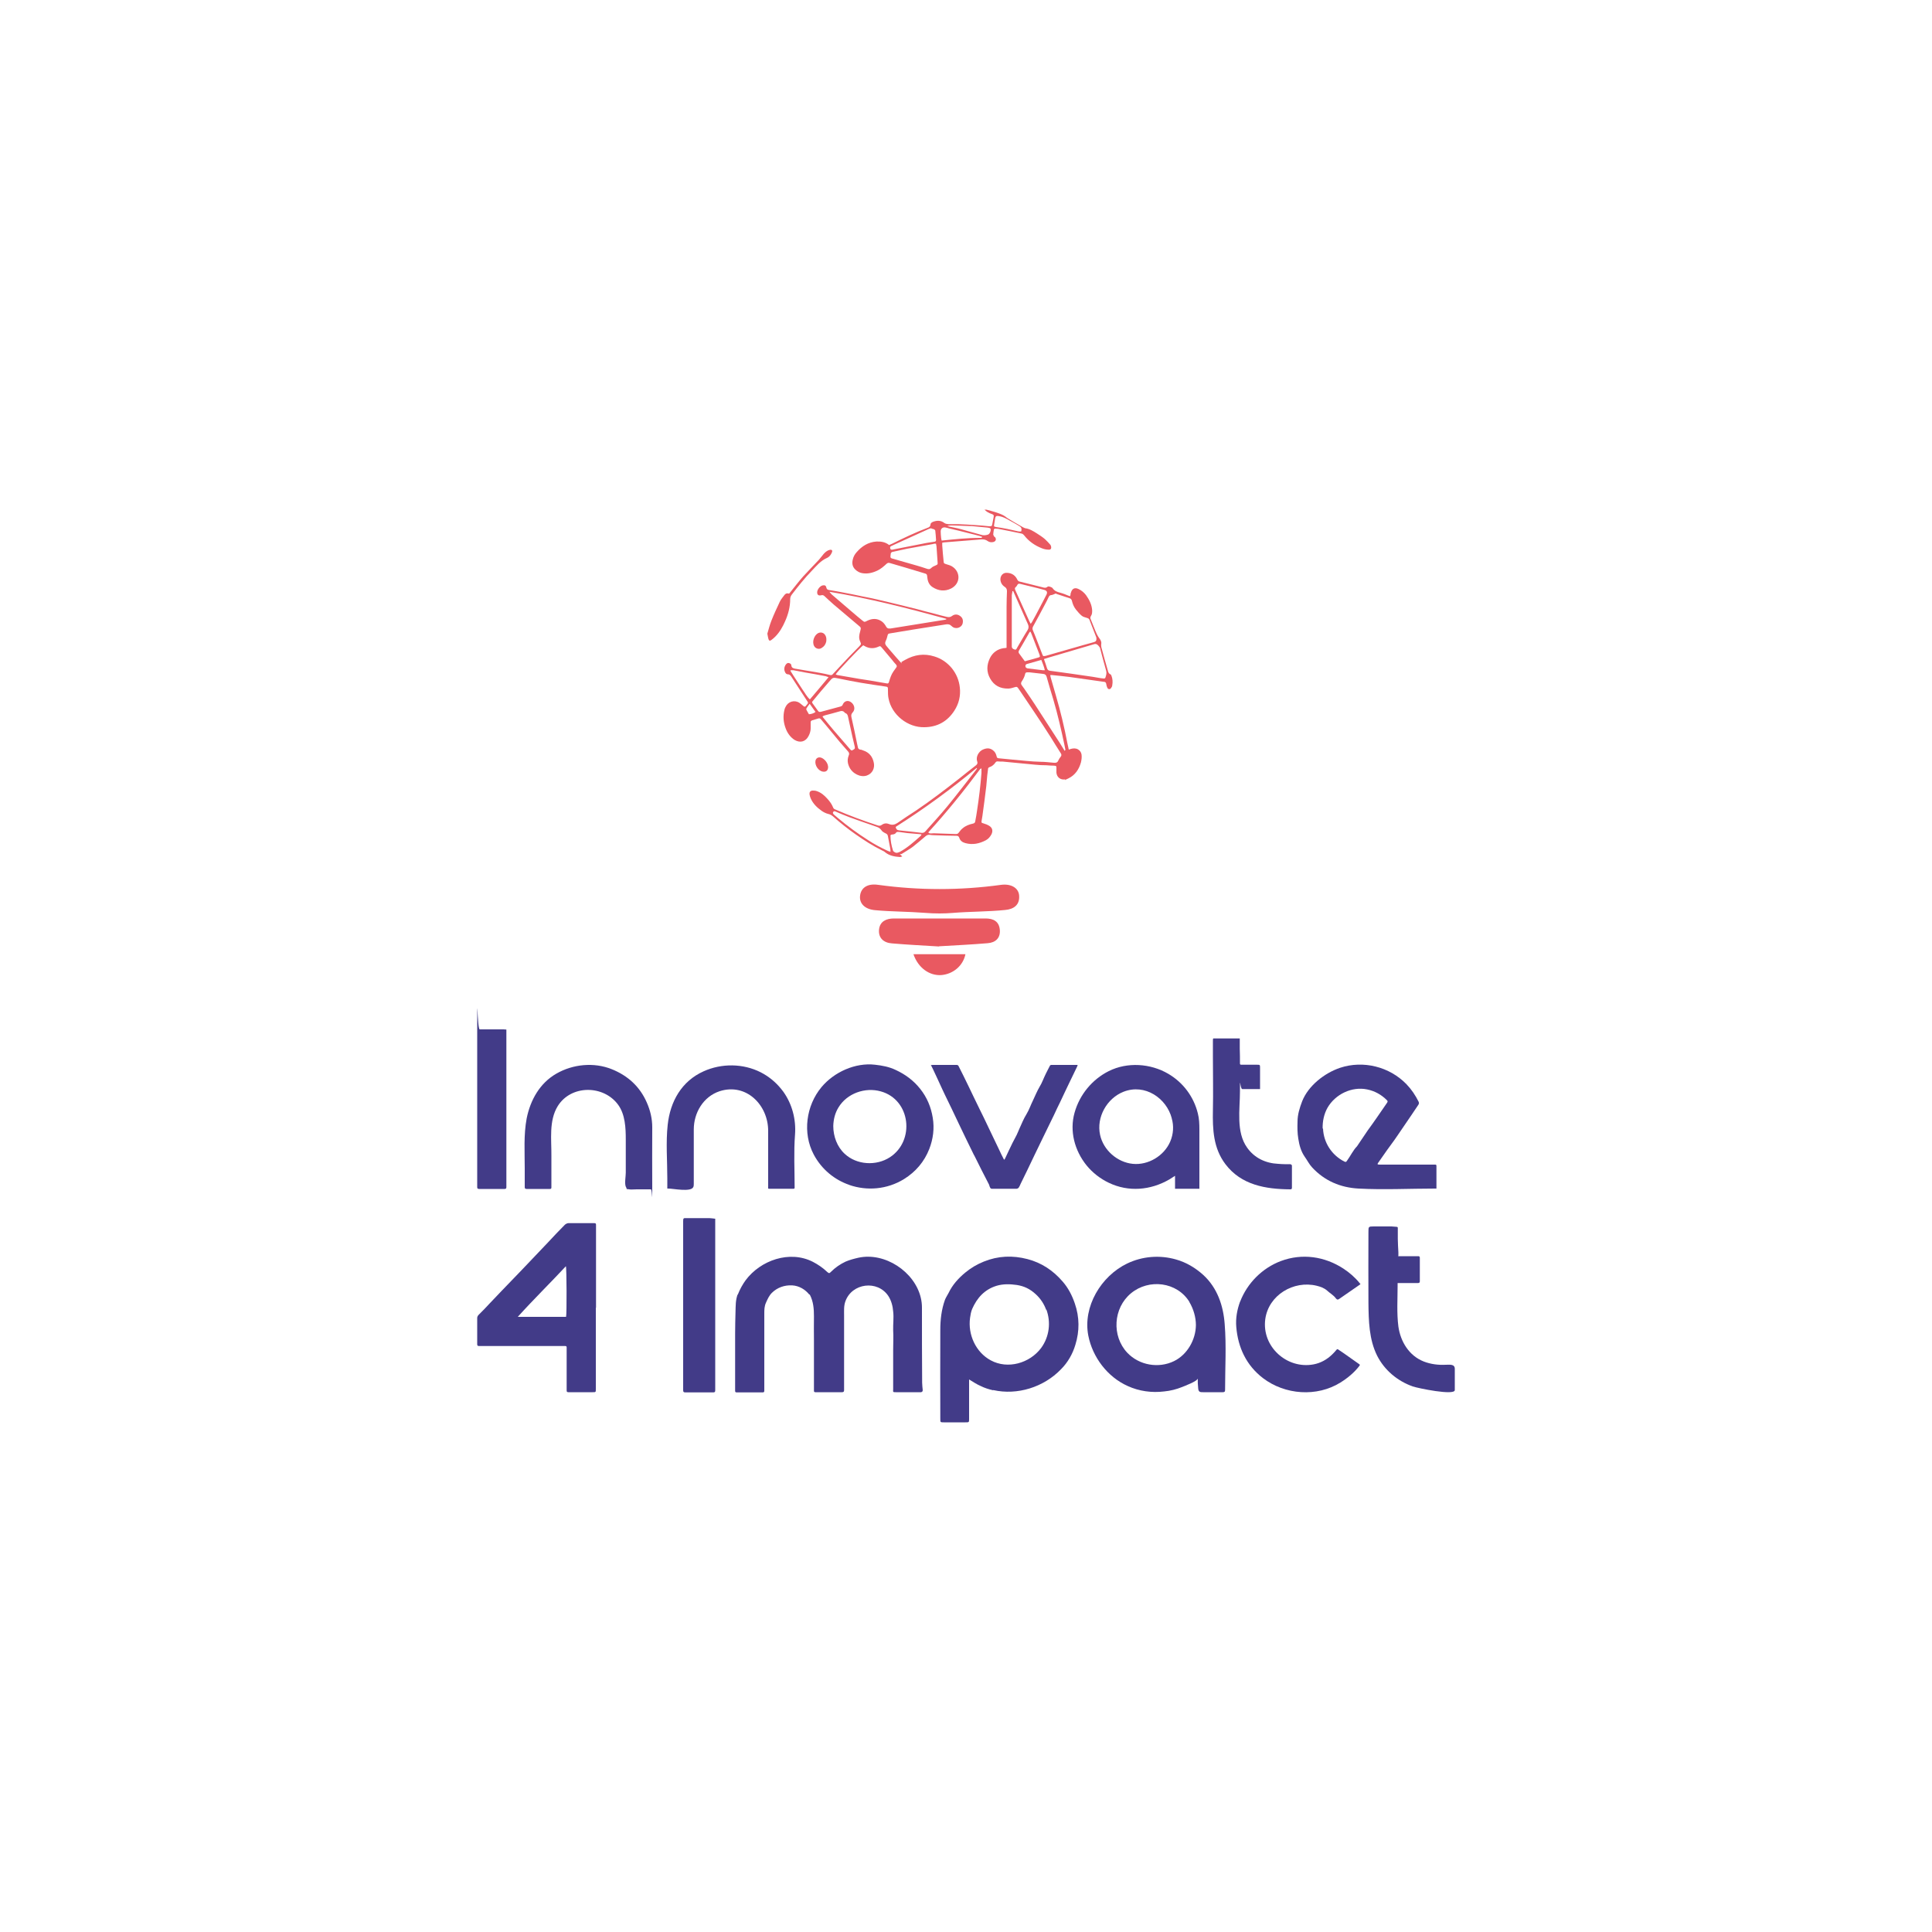 <?xml version="1.0" encoding="UTF-8"?>
<svg xmlns="http://www.w3.org/2000/svg" version="1.1" viewBox="0 0 1000 1000">
  <defs>
    <style>
      .cls-1 {
        fill: #423b88;
      }

      .cls-2 {
        fill: #e95961;
      }
    </style>
  </defs>
  <!-- Generator: Adobe Illustrator 28.6.0, SVG Export Plug-In . SVG Version: 1.1.0 Build 98)  -->
  <g>
    <g id="Layer_2">
      <g id="Layer_1-2">
        <g>
          <g>
            <path class="cls-1" d="M382,670c0,0,0-.2,0-.2,1-2.5,2.3-4.9,3.9-7.1,7.7-10.4,22.8-15.7,34.8-9.6,2.7,1.4,5.2,3.1,7.4,5.2.9.8,1.2.9,2,0,2.2-2.2,4.8-4,7.6-5.3,2.1-.9,4.4-1.5,6.6-2,13.7-3,29.1,7.2,32.3,20.7.4,1.7.6,3.4.6,5.1,0,13,0,26,.1,38.9,0,1.3.2,2.5.3,3.8,0,.7-.3,1-.9,1.1-.2,0-.4,0-.6,0-4.2,0-8.3,0-12.4,0-1.5,0-1.5,0-1.4-1.5,0-6.8,0-13.6,0-20.3,0-3.4.2-6.9,0-10.3-.1-3.2.4-6.5,0-9.7-.2-2.8-1-5.7-2.5-8-5.6-8.4-18.8-6.7-22.2,2.7-.9,2.4-.7,4.9-.7,7.3,0,12.9,0,25.7,0,38.6,0,.9-.2,1.2-1.1,1.2-4.6,0-9.2,0-13.8,0-.6,0-.7-.3-.7-.8,0-8.6,0-17.2,0-25.9,0-4.2-.1-8.4,0-12.6,0-3.9-.3-7.6-2.1-11.1,0-.1-.1-.2-.2-.2s-.2.2,0,.2c-2.2-2.8-5.4-4.7-9-4.9-3.9-.2-7.7,1.1-10.5,3.9-1.4,1.4-2.2,3.2-3,5-.9,1.9-.9,3.8-.9,5.8,0,13.3,0,26.5,0,39.8,0,.7-.2.9-.9.9-4.5,0-8.9,0-13.4,0-.7,0-.8-.3-.8-.9,0-2.2,0-4.4,0-6.6,0-7.6,0-15.3,0-22.9,0-3.8.1-7.6.2-11.4.1-3.1,0-6,1.1-8.9h0Z"/>
            <path class="cls-1" d="M514,719.6c-2.2-.5-4.4-1.2-6.4-2.2-2.1-.9-4-2.2-6-3.4,0,.4,0,.6,0,.8v19.6c0,1.8,0,1.8-1.9,1.8-3.7,0-7.5,0-11.2,0h0c-1.8,0-1.8,0-1.8-1.9,0-15.3-.1-30.6,0-46,0-5.2.6-10.5,2.4-15.5.5-1.3,1.3-2.4,1.9-3.6,2-4.2,5.1-7.6,8.6-10.5,2.9-2.4,6.1-4.3,9.6-5.7,7.4-3,14.9-3.3,22.6-1.3,7.3,1.9,13.3,5.9,18.2,11.6,2.9,3.3,4.9,7.2,6.3,11.3,2.5,7.2,2.5,14.4.3,21.5-1.4,4.7-3.9,9.1-7.5,12.7-8.9,9.2-22.5,13.5-35,10.7h0ZM541.5,678c-1.1-3.1-3-6-5.6-8.3-2.9-2.6-5.8-4-9.6-4.6-3.5-.5-7-.6-10.4.4-6.3,1.9-10.2,6.3-12.7,12-.6,1.4-.9,3.1-1.1,4.6-1.2,8.6,2.9,17.8,10.7,22,8.8,4.8,20.2,1.5,26.1-6.4,4.3-5.9,5.1-13.4,2.7-19.9Z"/>
            <path class="cls-1" d="M308.4,677v42c0,1.6,0,1.6-1.7,1.6-4.2,0-8.4,0-12.5,0-.8,0-.9-.3-.9-1,0-7,0-14,0-21,0-.4,0-.8,0-1.2,0-.5-.2-.7-.8-.7h-39.3c-1.7,0-3.5,0-5.2,0-.7,0-1-.2-1-.9,0-4.5,0-9.1,0-13.6,0-.8.4-1.3.9-1.8,1.9-1.9,3.8-3.8,5.6-5.8,2-2.1,4-4.2,6-6.3,3.5-3.7,7.1-7.3,10.6-11,4.6-4.8,9.1-9.6,13.7-14.4,2.8-3,5.6-6,8.5-8.9.5-.5,1.3-.9,1.9-.9,4.4,0,8.9,0,13.4,0,.7,0,.9.2.9.9,0,1.3,0,2.6,0,3.9v38.9h0ZM292.9,655.4c-8.2,8.8-16.7,17.1-24.9,26.2h25c.4-1.4.3-25.5-.1-26.2Z"/>
            <path class="cls-1" d="M620,713.5c-.2,1.4-6.9,3.9-8.1,4.4-3,1.2-6.1,2-9.3,2.3-6.4.8-13-.1-18.9-2.8-10.5-4.7-18.2-14.9-20.4-26.1-2.9-15,6.6-30.8,20.1-37.3,7.9-3.8,16.9-4.5,25.3-2.1,5.3,1.5,10,4.3,14.1,8,7.3,6.7,10.4,15.9,11.1,25.5.9,11.2.2,22.7.2,34,0,.9-.2,1.2-1.2,1.2-3.4,0-6.7,0-10.1,0-1.5,0-2.4,0-2.6-1.8-.2-1.8-.3-3.6-.2-5.3h0ZM615.6,673.8c-6.4-10.3-20.9-12.1-30.2-4.4-9.2,7.6-10.1,22.1-1.9,30.8,6.2,6.5,16.2,8.2,24.2,4.3,6.9-3.4,11.2-11.1,11.3-18.6,0-4-1.2-8.3-3.4-12h0Z"/>
            <path class="cls-1" d="M641.9,673.7c3.7-9.6,11.5-17.4,21.1-21,11-4.1,22.6-2.4,32.3,3.9,3.2,2.1,6.1,4.6,8.5,7.6,0,.1.2.2.4.4-.2.2-.4.4-.6.5-3.5,2.4-6.9,4.8-10.4,7.2-.7.5-1.1.5-1.7-.2-1.2-1.7-3.1-2.7-4.6-4.1-1.6-1.4-3.4-2-5.4-2.5-11.9-2.9-24.9,4.8-26.6,17.3-1.9,14.2,11.2,26,25,23.4,3.7-.7,6.9-2.5,9.6-5.1.8-.8,1.6-1.6,2.3-2.5.4-.4.7-.3,1,0,1.4.9,2.8,1.9,4.1,2.8,2.2,1.5,4.3,3.1,6.5,4.6.5.3.6.5.2,1-2.7,3.5-6.1,6.3-9.8,8.6-12.2,7.6-28.7,6.4-40.1-2.3-8.6-6.6-12.9-15.8-13.8-26.4-.4-4.5.4-9,2-13.3h0Z"/>
            <path class="cls-1" d="M723.7,650.2h2.4c2.6,0,5.3,0,7.9,0,.5,0,.9.1.9.8,0,4,0,8.1,0,12.1,0,.7-.2,1-1,1-3.1,0-6.1,0-9.2,0-.4,0-.8,0-1.3,0v1.3c0,7-.5,14.2.4,21.2,1.1,7.8,5.5,15.1,13.1,18.1,3.6,1.4,7.5,1.9,11.4,1.7,1.9,0,4.7-.5,4.7,2.1,0,3.7,0,7.3,0,11,0,3-19.3-1-21.8-1.9-7.9-2.8-14.6-8.4-18.4-15.9-4.2-8.4-4.4-18.1-4.5-27.3-.1-12.3,0-24.5,0-36.8,0-2.7,0-2.8,2.8-2.8,3,0,6.1,0,9.1,0,.9,0,1.8.2,2.7.2.6,0,.6.4.6.8,0,1.8,0,3.6,0,5.4,0,2.3.2,4.7.3,7,0,.5,0,1,0,1.6h0Z"/>
            <path class="cls-1" d="M370.2,630.8v16.3c0,18.5,0,37,0,55.5,0,5.7,0,11.3,0,17,0,.8-.2,1.1-1,1.1-.2,0-.4,0-.6,0-4.6,0-9.3,0-13.9,0-.9,0-1.1-.3-1.1-1.2,0-26.9,0-53.7,0-80.6s0-4.4,0-6.7c0-1.6.1-1.8,1.7-1.7,4,0,7.9,0,11.9,0,.9,0,1.8.2,2.9.3Z"/>
            <path class="cls-1" d="M713,602.7c.4,0,.8.1,1.1.1,7.4,0,14.9,0,22.3,0,2.1,0,4.2,0,6.3,0,.4,0,.8,0,.8.6v11.8c-.3,0-.5,0-.7,0-13.1,0-26.5.7-39.6,0-9.4-.5-17.6-4-24-10.9-1.6-1.7-2.6-3.8-3.9-5.6-2-2.9-2.8-6.1-3.3-9.3-.5-2.9-.5-5.9-.4-8.9,0-3.6,1.1-7.1,2.4-10.5,3.2-8.1,11.6-14.6,19.6-17.3,12-4,25.6-.6,34.4,8.5,2.6,2.7,4.6,5.7,6.3,9.1.3.7.1,1.1-.2,1.6-1.2,1.8-2.5,3.7-3.7,5.5-2.4,3.6-4.9,7.1-7.3,10.7-1.6,2.4-3.4,4.7-5.1,7.1-1.6,2.3-3.3,4.7-4.9,7,0,0,0,.2,0,.4h0ZM684.8,584.2c.3,7.2,4.5,13.7,11,17,.2.1.5.2.7.2.3,0,.5-.3.7-.6,1.7-2.3,3.2-5.5,5.2-7.5,1.9-2.8,3.7-5.5,5.6-8.3,1.6-2.2,3.2-4.4,4.7-6.6,1.7-2.5,3.4-5,5.1-7.4.4-.6.7-1,0-1.6-2.8-2.8-6.2-4.7-10.1-5.5-8-1.7-16.6,2.5-20.6,9.5-1.8,3.2-2.6,7-2.5,10.7h0Z"/>
            <path class="cls-1" d="M620.9,615.3h-12.7v-6.7c-1.1.7-2.1,1.3-3,1.9-9.7,5.6-21.1,6.6-31.3,1.7-4.4-2.1-8.4-5.2-11.5-9-6.2-7.7-8.9-17.8-6.2-27.3,2.6-9.3,9.1-17.2,17.7-21.5,9.6-4.8,21.6-4,30.8,1.4,7.7,4.5,13.2,11.9,15.3,20.5.7,2.7.8,5.5.8,8.3,0,10,0,20,0,30.1,0,.2,0,.5,0,.8h0ZM606.5,578.8c-2.7-10.3-13.8-18.1-25-13.7-8.6,3.4-14.1,13.2-12.1,22.3,1.7,7.9,8.9,14.2,16.9,15s16.2-4.1,19.4-11.5c1.7-4,1.9-8.2.8-12Z"/>
            <path class="cls-1" d="M439.6,613.3c-7.6-2.6-14.3-8-18.4-15.7-5.9-11.1-4-25.3,4-34.9,6.5-7.8,17.5-12.8,27.7-11.6,3.7.4,7.4,1.1,10.7,2.7,5,2.3,9.3,5.5,12.7,9.8,3.5,4.4,5.6,9.4,6.5,15,.9,5.5.2,10.9-1.8,16.1-2.6,6.6-7,11.8-13.1,15.6-8.8,5.4-19.2,6.2-28.4,3h0ZM431.3,582.8c0,5.4,2,10.8,5.9,14.4,6.2,5.8,16.3,6.4,23.4,1.8,13.1-8.5,10.8-29.8-4.7-34.1-8.1-2.3-17.5,1-21.9,8.3-1.8,2.9-2.6,6.2-2.7,9.6h0Z"/>
            <path class="cls-1" d="M324.3,615.1c0-.1-.1-.4-.4-.9-.7-1.7,0-5.3,0-7.2,0-5.7,0-11.5,0-17.2,0-6-.3-12.9-3.9-17.9-7.5-10.4-24.4-10.5-31.3.6-4.7,7.6-3.2,17.4-3.3,25.9,0,5.4,0,10.8,0,16.2,0,.6-.2.8-.8.8-4,0-8,0-12,0-.8,0-1-.3-1-1,0-3.2,0-6.4,0-9.6,0-8.6-.6-17.4,1-25.9,1.9-9.5,6.8-18.3,15.4-23.2,8.5-4.9,19.4-6,28.6-2.3,8.3,3.3,14.6,9,18.2,17.3,1.8,4.1,2.8,8.3,2.8,12.8-.1,10.4,0,20.8,0,31.2s0,.9-.7.9c-2.4,0-4.9,0-7.3,0s-2.7.2-3.9,0c-1.1-.2-1.3,0-1.4-.3h0Z"/>
            <path class="cls-1" d="M345.4,615.2v-5.3c0-9.2-.8-18.6.2-27.7,1.3-12.1,7.2-22.6,18.6-27.7,9.3-4.2,20.4-4.1,29.5.5,4.1,2.1,7.7,5,10.6,8.6.4.5.7.9,1.1,1.4,4.6,6.4,6.7,14.4,6.1,22.3-.7,9-.2,18.2-.2,27.2,0,.5,0,.8-.6.8-4.2,0-8.4,0-12.6,0,0,0-.2,0-.5-.1v-29.9c0-13.3-11.3-24.9-25.1-20.5-8.5,2.8-13.4,11.2-13.4,19.8s0,18.7,0,28.1c0,.6,0,1.3-.3,1.8-1.3,2.6-10.4.7-12.8.7s-.3,0-.7,0h0Z"/>
            <path class="cls-1" d="M504.2,598c-2.7-5.4-5.3-10.9-7.9-16.3-2.4-5-4.7-10-7.2-15-.7-1.3-7-15.4-7.3-15.4.3,0,.6-.1,1-.1,4.1,0,8.3,0,12.4,0,.3,0,.8.2.9.5,1.8,3.5,3.5,7,5.2,10.5,1.9,3.9,3.7,7.8,5.6,11.6,1.6,3.2,3.2,6.5,4.7,9.7,1.9,3.9,3.7,7.8,5.6,11.7.7,1.6,1.5,3.1,2.3,4.7,0,.1.2.2.3.4.1-.2.3-.4.4-.6,1.3-2.7,2.5-5.4,3.8-8,.7-1.4,1.5-2.8,2.2-4.2.5-1,.9-2.1,1.4-3.2,1.2-2.6,2.2-5.2,3.7-7.6,1.4-2.3,2.2-4.8,3.4-7.2,1.1-2.3,2.1-4.8,3.4-7,1.3-2.1,2.1-4.5,3.2-6.7.7-1.5,1.5-2.9,2.2-4.3,0-.1.4-.3.6-.3,4.5,0,9,0,13.5,0,0,0,.1,0,.2.1-.1.3-.2.6-.3.8-1.4,2.9-2.8,5.8-4.2,8.7-1.5,3.2-3.1,6.4-4.6,9.7-1.1,2.2-2.2,4.5-3.2,6.7-1.9,4-3.9,7.9-5.8,11.9-1.5,3-2.9,6.1-4.4,9.1-2.3,4.8-4.6,9.7-7,14.5-.3.7-.6,1.4-1,2-.2.3-.8.6-1.1.6-4.3,0-8.6,0-12.9,0-.3,0-.7-.3-.8-.6-.3-.5-.4-1.1-.6-1.6-2.6-5-5.2-10.1-7.7-15.2h0Z"/>
            <path class="cls-1" d="M668.3,602.6c-2.2,0-4.5,0-6.7-.2-6.5-.3-12.3-3-16.1-8.4-5.8-8.1-3.7-19.7-3.7-29.1s0-1.2,1.2-1.2c2.8,0,5.6,0,8.4,0,.3,0,.6,0,.8,0v-10.9c0-1.7,0-1.7-1.7-1.7-2.6,0-5.2,0-7.9,0-.4,0-.8,0-.8-.6,0-2.6,0-5.2-.1-7.7,0-1.6,0-3.6,0-5.3h-13.7c-.2.2-.2.6-.2,1.4,0,2.7,0,5.4,0,8.2,0,9.2.2,18.4,0,27.5-.2,10,.2,19.7,6.5,28,8.2,10.8,20.8,12.9,33.5,13,.7,0,.9-.2.9-.9,0-3.7,0-7.4,0-11.2,0-.6-.2-.7-.7-.7h0Z"/>
            <path class="cls-1" d="M262.1,533v60.5c0,7,0,13.9,0,20.9,0,.7-.2,1-.9,1-4.4,0-8.8,0-13.2,0-.8,0-1-.3-1-1,0-26.7,0-53.5,0-80.2s0-1.4,1.3-1.4c3.8,0,7.6,0,11.4,0,.7,0,1.4,0,2.4.1h0Z"/>
          </g>
          <g>
            <g>
              <path class="cls-2" d="M466.5,342.7c.7-.4,1.3-.8,1.9-1.1,4.9-2.8,10-3.5,15.3-1.8,3.6,1.1,6.6,3.2,9,6.1,2.3,2.9,3.7,6.2,4.1,9.9.5,4.4-.5,8.4-2.8,12-3.6,5.6-8.8,8.5-15.4,8.6-8.7.3-17.1-6.4-18.7-14.9-.3-1.4-.3-2.9-.3-4.4,0-1.5,0-1.6-1.6-1.8-4.1-.6-8.3-1.2-12.4-1.9-3.9-.7-7.7-1.4-11.5-2.2-3-.6-3-.7-5,1.7-2.8,3.2-5.5,6.4-8.2,9.7-.8.9-.7.9,0,1.9.8,1.1,1.6,2.2,2.4,3.3.5.7.7.8,1.7.6,3.3-.9,6.6-1.8,10-2.7.6-.2,1-.4,1.2-1,.8-2,2.9-2.5,4.6-1,1.2,1,2.2,3.3.5,5.1-.7.7-.8,1.5-.6,2.4,1,4.5,2,9,2.9,13.6.1.6.3,1.2.4,1.8.1.8.5,1.3,1.3,1.4.5,0,.9.2,1.4.4,3.2,1,5,3.3,5.6,6.5.5,2.6-.6,5.4-3.6,6.5-1.7.6-3.6.3-5.2-.5-2.4-1.2-4-3.2-4.6-5.9-.3-1.4-.1-2.7.4-4,.4-.8.2-1.4-.3-2-1.4-1.6-2.8-3.2-4.2-4.8-2.4-2.9-4.8-5.8-7.2-8.7-.9-1.1-1.8-2.1-2.7-3.2-.4-.5-.8-.6-1.4-.4-1,.3-2,.6-3,.9-.7.2-1,.6-.9,1.3,0,1,0,1.9,0,2.9,0,1.3-.4,2.6-1,3.8-1.5,3.1-4.4,3.9-7.3,2.2-2.2-1.4-3.7-3.5-4.6-5.9-1.2-3.1-1.5-6.3-.7-9.6.1-.5.3-1.1.6-1.6,1.3-2.8,4.6-3.8,7.2-2.1.7.5,1.4,1.1,2,1.6.6.5.8.5,1.3,0,1.4-1.8,1.5-1.3.2-3.3-2.5-3.9-5.1-7.8-7.6-11.7-.5-.8-1-1.4-2-1.4-.6,0-.9-.4-1.2-.8-.9-1.6-.6-3.1.3-4.3.4-.5.9-.9,1.6-.7.6.2,1.2.5,1.2,1.2.1,1.2.9,1.5,1.9,1.7,4.3.7,8.7,1.5,13,2.2,1.8.3,3.5.7,5.2,1.1.6.1,1,0,1.4-.5,1.3-1.4,2.6-2.8,3.9-4.2,3.2-3.4,6.4-6.8,9.7-10.1,1.1-1.2,1.1-1.2.5-2.6-.8-1.7-.5-3.4,0-5.1.5-2,.6-2-.9-3.2-4.3-3.6-8.6-7.3-12.9-10.9-1.6-1.4-3.2-2.9-4.7-4.3-.5-.4-.9-.6-1.6-.4-1.5.4-2.3-.3-2.1-1.9.2-1.3,1.5-2.9,2.8-3.2,1-.2,1.7,0,1.9,1.1.2.9.7,1.2,1.5,1.3,2.4.4,4.9.8,7.3,1.3,3.3.6,6.6,1.3,9.9,2,2.6.5,5.1,1,7.7,1.6,3.8.9,7.5,1.8,11.3,2.7,3.1.8,6.2,1.5,9.3,2.3,3,.8,5.9,1.6,8.8,2.3,2.2.6,4.4,1.2,6.6,1.7,1,.2,1.8.2,2.7-.5,1.3-1,2.9-.9,4.1,0,1.3.9,1.7,2.1,1.4,3.7-.5,2.5-3.8,3.5-5.7,1.6-1-1-1.9-1.1-3.1-.9-5.7.9-11.4,1.8-17.1,2.7-3.8.6-7.7,1.3-11.5,1.9-1.3.2-1.3.3-1.6,1.5-.2.9-.5,1.8-.9,2.6-.4.9-.3,1.5.3,2.3,1.1,1.3,2.2,2.7,3.4,4,1.2,1.4,2.4,2.8,3.6,4.1.3.4.7.7,1.1,1.1h0ZM489.8,320.6c0,0,0-.2,0-.3-20-5.5-40-10.6-60.5-14,.4.5.8,1,1.2,1.4,3.5,3,7,6,10.5,9,1.8,1.6,3.7,3.1,5.5,4.6.9.7,1,.7,2,.2.2-.1.4-.2.6-.3,2.4-1.1,4.8-1.2,7.1.3,1.1.7,1.9,1.8,2.5,2.9.4.7,1,1,1.7.9.2,0,.4,0,.6,0,9.3-1.5,18.7-3,28-4.5.2,0,.5-.1.7-.2h0ZM432.6,349.1c.3.1.6.2.8.3,3.8.7,7.6,1.3,11.5,2,1.7.3,3.4.5,5.2.8,2.9.5,5.8,1,8.7,1.5,1,.2,1.1,0,1.4-.9.5-1.8,1.1-3.6,2.2-5.2.5-.7,1-1.4,1.5-2.1.4-.5.3-.9,0-1.4-.8-.8-1.5-1.7-2.2-2.6-1.8-2.1-3.5-4.2-5.3-6.3-.8-.9-.8-.9-1.9-.4-2.3,1-4.6.9-6.8-.3-.3-.2-.6-.3-.9-.5-2,1.5-13.7,13.9-14.2,15h0ZM425.8,370.8c0,.3.1.4.2.5,1.8,2.3,3.7,4.5,5.6,6.8,2.8,3.2,5.6,6.5,8.4,9.7.7.8.8.8,1.6.3.9-.5,1-.7.8-1.7-.4-1.7-.8-3.4-1.2-5.1-.8-3.5-1.5-7-2.3-10.5-.2-.8-.5-1.4-1.3-1.7-.2,0-.4-.2-.5-.4-.7-.8-1.6-.8-2.5-.5-2.5.7-5,1.4-7.4,2-.4.1-.9.3-1.3.5h0ZM428.8,350.5c-.7-.2-1-.4-1.4-.5-3.5-.7-7-1.3-10.5-1.9-2.1-.4-4.2-.8-6.3-1.2-.4,0-.9,0-1.3,0,0,0-.1.2-.2.3,1.1,1.7,2.1,3.4,3.2,5,1.1,1.6,2.1,3.3,3.2,4.9,1.2,1.6,2,3.4,3.7,4.9,3.2-3.8,6.3-7.4,9.6-11.4h0ZM419,364.4c-.7.9-1.2,1.6-1.6,2.3-.1.2-.1.5,0,.7.4.8.9,1.6,1.3,2.3,1.4-.1,2.7-.6,3.4-1.2-.9-1.3-1.9-2.6-3-4.2h0Z"/>
              <path class="cls-2" d="M465.7,442c.4.4.8.8,1.3,1.3-.5.1-.8.3-1.1.3-2.8-.2-5.5-.6-7.8-2.5-.4-.4-.9-.6-1.5-.9-4.9-2.4-9.4-5.3-13.8-8.4-4-2.8-7.9-5.9-11.6-9.2-.7-.6-1.5-1.1-2.5-1.3-1.2-.3-2.4-.9-3.4-1.6-2.4-1.7-4.5-3.7-5.7-6.5-.3-.7-.5-1.4-.6-2.1-.1-1.1.4-1.8,1.5-1.9.7,0,1.4,0,2,.2,2.4.7,4.2,2.3,5.8,4.1,1.2,1.3,2.2,2.7,2.9,4.4.2.6.6.9,1.2,1.1,7.1,3.1,14.4,5.8,21.8,8.2.8.3,1.5.3,2.3-.3,1.1-.8,2.4-.9,3.6-.4,1.7.7,3,.4,4.5-.6,3.1-2.2,6.4-4.3,9.6-6.4,7.7-5.2,15.1-10.9,22.4-16.6,2.9-2.3,5.7-4.6,8.6-6.8.7-.6.9-1.1.6-2-.9-2.5,1-5.3,2.9-6.1,1.8-.8,3.5-1,5.2.3,1.1.8,1.6,1.8,1.9,3,.2,1,.4,1.1,1.3,1.2,2.4.2,4.8.5,7.2.7,4.8.4,9.5,1,14.3,1.1,2.3,0,4.5.3,6.8.5,1.1.1,1.9,0,2.4-1.2.3-.7.7-1.3,1.2-1.9.5-.6.5-1.2,0-1.9-1.7-2.6-3.3-5.3-5-8-2.7-4.3-5.5-8.5-8.3-12.7-2.5-3.8-5.1-7.5-7.6-11.3-.4-.5-.7-1.1-1.1-1.6-.6-.8-.8-.8-1.8-.5-1.1.3-2.2.7-3.3.7-4.2.1-7.4-1.6-9.4-5.2-2-3.5-1.8-7.1-.1-10.6,1.4-2.8,3.8-4.6,7-5.1.5,0,1-.1,1.6-.2,0-1.4,0-2.8,0-4.1,0-5.7,0-11.3,0-17,0-2.7.1-5.4.2-8.1,0-1-.2-1.7-1.1-2.3-1.4-.9-2.2-2.2-2.3-3.9,0-2.1,1.5-3.6,3.5-3.4,2.5.1,4.3,1.4,5.3,3.6.3.5.6.8,1.1.9,2,.5,4,1,6,1.5,1.9.5,3.7.9,5.6,1.4,1,.3,2,.6,2.9-.2.2-.2.7-.2,1-.1.6.2,1.3.4,1.6.8,1,1.5,2.4,2,4,2.4,1.5.4,3,1,4.4,1.6.2,0,.4.1.7.2,0-.3.2-.5.2-.8,0-.3,0-.7.2-1,.5-1.9,1.8-3,4-1.9,1.5.7,2.8,1.8,3.8,3.1,1.7,2.4,3,4.9,3.2,7.9,0,1,0,2-.6,2.9-.5.7-.4,1.3,0,2.1,1,2.4,1.9,4.9,3,7.3.4.8.9,1.6,1.4,2.3.6.8,1.1,1.7.9,2.8-.1.9,0,1.7.3,2.6,1,3.7,2,7.4,3.1,11.1.2.8.4,1.6,1.3,2,.3.1.5.5.6.8.6,1.6.7,3.2.4,4.9,0,.5-.3,1-.6,1.4-.5.8-1.4.8-1.9,0-.3-.6-.5-1.3-.6-2-.1-.8-.5-1.2-1.2-1.2,0,0,0,0-.1,0-5.9-.8-11.8-1.7-17.7-2.5-3.1-.4-6.2-.7-9.2-1-.2,0-.4,0-.8,0,.1.7.2,1.2.4,1.8.8,2.9,1.7,5.8,2.5,8.7,2.4,8.2,4.4,16.5,6,24.9.2,1,.4,2,.7,3.2.4-.1.8-.3,1.2-.4,1.2-.3,2.4-.4,3.6.3,1,.6,1.6,1.5,1.8,2.6.2,1.4,0,2.8-.3,4.1-1,3.6-3,6.6-6.5,8.3s-1.1.4-1.7.5c-2.4.4-4.3-1.1-4.5-3.5,0-.7,0-1.5,0-2.2,0-1.2,0-1.3-1.3-1.4-1.3,0-2.5-.1-3.8-.2-2,0-3.9-.1-5.9-.3-5.6-.5-11.1-1.1-16.7-1.6-.9,0-1.8,0-2.7-.1-.5,0-.8.1-1.1.5-.8,1.2-1.9,2.1-3.2,2.5-.5.2-.7.5-.7,1-.1,1.1-.3,2.2-.4,3.2-.2,1.9-.3,3.7-.5,5.6-.6,5.2-1.3,10.3-2,15.4-.1.8-.3,1.6-.4,2.4-.2,1.1-.1,1.2,1,1.5,1,.3,2.1.7,3,1.3,1.6,1,1.9,2.6,1.1,4.3-.7,1.3-1.6,2.4-2.9,3.1-3.4,1.8-6.9,2.5-10.6,1.5-1.5-.4-2.7-1.2-3.2-2.8-.3-.8-.7-1-1.5-1-3.8,0-7.7-.2-11.5-.3-.8,0-1.6-.1-2.3-.2-.9-.1-1.5.2-2.1.7-2.2,1.8-4.3,3.7-6.5,5.4-1.7,1.3-3.6,2.3-5.4,3.5-.2.1-.4.2-.7.4h0ZM546.6,307.2c-.3,0-.7.2-1.1.4-.4.1-.9.4-1.3.4-.7,0-1.1.4-1.4,1-.5,1.1-1.1,2.3-1.7,3.4-2.1,4-4.2,7.9-6.4,11.9-.3.6-.4,1.2-.1,1.9.7,1.6,1.3,3.2,1.9,4.7,1,2.6,2,5.2,3,7.8.4,1,.4,1,1.5.8.2,0,.3,0,.5-.1,6.4-1.8,12.8-3.7,19.2-5.5,1.8-.5,3.6-1,5.4-1.5,1.1-.3,1.5-.8,1.4-2,0-.2,0-.4-.1-.6-1.2-3-2.3-6-3.5-9-.3-.7-.8-.8-1.4-1-.9-.3-1.9-.5-2.6-1.1-1.1-.9-2.1-2.1-3-3.2-1.1-1.4-1.7-2.9-2.1-4.6-.2-.7-.6-1.1-1.3-1.3-1.5-.5-3.1-1-4.6-1.5-.6-.2-1.2-.4-2.1-.7h0ZM507.8,397.8c-.3.1-.4.2-.5.3-8.4,11.3-17.2,22.2-26.7,32.6,0,0,0,.2,0,.4.9.5,1.8.2,2.7.2,3.8.1,7.7.3,11.5.4.7,0,1.1-.2,1.5-.8.6-.8,1.2-1.6,2-2.2,1.5-1.3,3.4-2,5.3-2.4.8-.2,1.1-.5,1.2-1.3.3-1.8.7-3.5.9-5.3,1-6.5,1.8-13,2.3-19.6,0-.7,0-1.5,0-2.4h0ZM540.4,341.3c.6,1.7,1.1,3.1,1.5,4.5.3,1,.8,1.3,1.7,1.4,7.3,1,14.6,2,21.9,3.1,1.4.2,2.7.5,4.1.7.6,0,1.1.2,1.7.2.4,0,.8-.1.9-.6.4-1.2.7-2.3.3-3.6-1.1-3.7-2-7.4-3-11.1,0-.3-.2-.7-.4-1-.9-1.3-1.7-1.8-2.7-1.5-7.7,2.3-15.4,4.5-23.1,6.8-.9.3-1.9.6-2.9.9h0ZM551.2,388.3c.1,0,.2,0,.3,0-.2-.8-.3-1.7-.5-2.5-1.7-8-3.5-15.9-5.8-23.7-1.2-4-2.4-7.9-3.5-11.9-.3-.9-.8-1.3-1.8-1.4-2.3-.2-4.7-.6-7-.8-.4,0-.8,0-1.2,0-.6,0-1,.2-1.1.9-.3,1.4-1,2.7-1.8,3.9-.4.6-.4,1.2,0,1.8.9,1.2,1.8,2.5,2.6,3.7,1.4,2,2.7,4,4.1,6.1,2.2,3.4,4.4,6.8,6.6,10.2s4.4,6.8,6.6,10.2c.8,1.3,1.6,2.6,2.4,3.9h0ZM463.6,428.1c.2,1,.7,1.6,1.8,1.7,3.9.4,7.9.8,11.8,1.3.7,0,1.2-.2,1.7-.7,3.8-4.3,7.7-8.5,11.4-13,5.1-6.2,9.9-12.6,14.9-18.9.2-.2.3-.5.5-.8l-.2-.2c-13.3,11-27.1,21.1-41.6,30.3-.1,0-.2.2-.3.3h0ZM460.9,440.8c0-.8,0-1.2-.1-1.6-.4-2.1-.8-4.2-1.2-6.3-.1-.8-.5-1.3-1.3-1.6-.8-.4-1.7-.9-2.1-1.6-.7-1-1.6-1.5-2.6-1.8-.6-.2-1.2-.4-1.7-.6-4.1-1.4-8.1-2.8-12.2-4.3-2.4-.9-4.8-1.9-7.1-2.9-.4-.2-.9-.4-1.3.1s-.1,1,.3,1.4c.7.6,1.4,1.2,2.1,1.8,5,4.2,10.2,8,15.7,11.5,3.2,2.1,6.6,3.9,10.1,5.5.4.2.8.3,1.5.5h0ZM533.5,322.9c.3-.4.5-.7.7-1,1.3-2.3,2.5-4.6,3.7-6.9,1.2-2.3,2.5-4.7,3.7-7.1.7-1.4.3-2.2-1.2-2.6-1.1-.3-2.3-.6-3.4-.9-3-.7-6-1.5-9-2.2-.7-.2-1.2,0-1.5.7-.2.3-.4.7-.7.9-.6.5-.6.9-.3,1.6,2.4,5.4,4.9,10.8,7.3,16.2.2.4.4.7.7,1.3h0ZM524.3,306c0,0-.2,0-.3,0,0,.8-.3,1.5-.3,2.3,0,3.2,0,6.4,0,9.5s0,7.3,0,11c0,1.9,0,3.8,0,5.7,0,1.1.6,1.4,1.5,1.7.8.3,1-.5,1.3-1,1.8-3,3.5-6.1,5.4-9.1.6-1,.6-1.9.2-2.9-2.3-5.1-4.5-10.2-6.8-15.3-.3-.7-.6-1.3-.9-2h0ZM461.1,432.1c0,.2-.2.2-.2.3,0,2.7.5,5.3,1.3,7.8.1.4.5.7.9.9.9.6,1.8.2,2.7-.2,4-2.2,7.3-5.2,10.7-8.2.2-.2.3-.4.5-.8-.6-.1-1.1-.2-1.5-.2-1.9-.2-3.9-.3-5.9-.5-1.5-.2-2.9-.4-4.4-.6-.5,0-1.1-.1-1.4.4-.4.6-1,.8-1.6.9-.4,0-.8.1-1.1.2h0ZM530.5,342.2c.2,0,.5,0,.9-.2,1.9-.5,3.9-1,5.8-1.6,1.2-.3,1.2-.5.8-1.7-1.4-3.5-2.7-7.1-4.1-10.6-.1-.4-.4-.8-.6-1.2-.2.2-.3.2-.4.3-1,1.7-1.9,3.4-2.9,5.1-.8,1.4-1.6,2.7-2.4,4.1-.3.5-.6,1.1-.2,1.7,1,1.3,1.9,2.6,3,4.1h0ZM538.9,341.6c-2.6.7-5,1.4-7.4,2.1-.8.2-1,1.3-.4,1.9.3.2.7.4,1.1.4,2.5.3,5,.6,7.5.9.3,0,.6,0,1.1,0-.4-1.8-1.1-3.5-1.8-5.3h0Z"/>
              <path class="cls-2" d="M509.5,263.8c.4,0,.8,0,1.1,0,2.9.8,5.9,1.5,8.7,2.9.4.2.7.5,1.1.7.3.2.6.5.9.7,2.7,1.6,5.3,3.2,8,4.7.4.2.9.5,1.3.6,2.3.3,4.2,1.5,6.1,2.7,1.4.9,2.8,1.8,4.1,2.9,1,.9,1.9,1.9,2.8,2.9.2.2.3.5.4.8.3,1.2-.1,1.9-1.3,1.8-1.2,0-2.4-.3-3.4-.7-3.6-1.4-6.8-3.6-9.2-6.7-.3-.4-.8-.8-1.2-.9-4.1-.9-8.3-1.7-12.4-2.5-.4,0-.8,0-1.2-.1-.5,0-.9.2-.9.7-.1.8-.3,1.6-.3,2.3,0,.3.3.7.4,1,.1.2.3.3.5.4.8,1,.5,2.1-.7,2.5-1,.3-2.1.2-3-.4-1-.8-2.2-1-3.4-.9-6.3.5-12.5,1-18.8,1.5-.4,0-.8.1-1.4.2,0,.5,0,.9,0,1.4.2,2.7.4,5.4.7,8.1.1,1.2.1,1.2,1.3,1.6,1.3.4,2.6.7,3.7,1.6,3.8,2.9,3.7,8.5-1.1,11-3.2,1.6-6.5,1.3-9.6-.7-1.7-1.1-2.5-2.8-2.7-4.9-.2-1.9-.2-1.9-2-2.4-3.1-.9-6.2-1.9-9.3-2.8-2.7-.8-5.4-1.6-8.2-2.4-.7-.2-1.1,0-1.6.4-1.5,1.4-3,2.7-4.9,3.6-2.4,1.1-4.9,1.7-7.5,1.3-1.5-.2-2.8-.9-3.9-2-1.4-1.4-1.7-3.2-1.2-5.1.3-1.4,1-2.7,2-3.8,2.7-3.1,6-5.2,10.2-5.5,2.3-.1,4.6.2,6.6,1.8.4-.2.9-.4,1.4-.6,6.1-3,12.1-5.9,18.5-8.3.8-.3,1.4-.6,1.5-1.6,0-.8.6-1.2,1.3-1.5,2.1-.8,4.1-.8,5.9.6.7.5,1.5.5,2.2.6,1.6,0,3.3,0,5,0,3,.1,6.1.3,9.1.5,2.4.1,4.7.4,7,.6,1.1,0,1.3,0,1.5-1.1.2-1.2.5-2.4.7-3.6.2-1.1,0-1.3-1.1-1.7-1.3-.4-2.8-1.3-3.5-2.1h0ZM484.5,281.4c-.7,0-1.2,0-1.6.2-4.4.8-8.8,1.6-13.3,2.4-2.5.5-4.9,1.1-7.4,1.6-.7.1-1.2.5-1.2,1.3,0,.3,0,.5-.1.8,0,1,0,1.1.9,1.4,4.2,1.2,8.4,2.4,12.6,3.6,1.8.5,3.6,1.1,5.4,1.7.9.3,1.5.3,2.2-.4.6-.6,1.4-1,2.2-1.3,1.1-.5,1.2-.5,1.1-1.7-.2-2.4-.3-4.8-.5-7.2,0-.7-.1-1.4-.3-2.2h0ZM482.1,273.4c-.3,0-.9.2-1.4.4-5.9,2.7-11.7,5.3-17.6,8-.6.3-1.3.6-1.9.9-.6.3-.5.7-.4,1.2.1.5.5.7,1,.6.2,0,.4,0,.6-.1,5.8-1.1,11.5-2.3,17.3-3.4,1.3-.2,2.6-.4,3.9-.6.5,0,.9-.3.9-.9-.1-1.6-.2-3.2-.4-4.8,0-.3-.4-.6-.6-.7-.3-.2-.7-.2-1.4-.4ZM508.4,277.9c-.4-.1-.8-.3-1.1-.4-1.9-.5-3.9-1.1-5.8-1.5-3.4-.9-6.8-1.7-10.3-2.5-.7-.2-1.3-.4-2-.5-1.4-.2-2.3.7-2.3,2.1,0,1,.1,2.1.2,3.1,0,.5.2,1,.3,1.6,6.8-.7,13.4-1.4,20-1.4.2,0,.4,0,.6,0,0,0,.1,0,.2-.1,0,0,0,0,0-.2h0ZM528.5,275.2c.5-1.4.2-2.3-.9-2.9-.9-.5-1.7-1.1-2.7-1.6-2.6-1.3-5-3.2-8.1-3.6-1.2-.2-1.5.2-1.7,1.1-.2,1-.3,2.1-.5,3.1-.2,1.1-.2,1.3,1,1.5,3.8.5,7.5,1.3,11.3,2.2.5.1,1.1.1,1.6.1h0ZM490.3,272.3c.6.1,1.1.3,1.7.4,1.7.4,3.3.6,5,1.1,3.6,1,7.2,2,10.8,3,1.2.4,2.4.3,3.6-.1.9-.3,1.7-2.2,1.3-3,0-.2-.3-.3-.5-.4-.3-.1-.6-.1-.9-.2-2.8-.3-5.6-.5-8.4-.8-.1,0-.3,0-.4,0-2.8-.1-5.6-.2-8.3-.3-1.3,0-2.6-.2-3.9.3h0Z"/>
              <path class="cls-2" d="M397.2,327.9c.7-2.3,1.2-4.5,2.1-6.7,1.3-3.3,2.8-6.5,4.3-9.7.6-1.3,1.6-2.4,2.4-3.5.5-.6,1.1-1.1,2-.8.5.2.8-.3,1-.6,2.2-2.7,4.3-5.5,6.6-8.1,2.7-3,5.6-5.9,8.3-8.8.6-.7,1.2-1.5,1.8-2.2.8-1.1,1.7-2,2.9-2.6.3-.1.6-.2.9-.3,1.1-.2,1.5.3,1.1,1.3-.5,1.3-1.4,2.4-2.6,2.9-3.2,1.4-5.4,4.1-7.7,6.5-3.8,3.9-7.2,8.2-10.5,12.5-.5.7-.8,1.4-.8,2.3,0,4-1,7.8-2.6,11.4-1.3,3-2.9,5.8-5.2,8.1-.6.6-1.3,1.2-2,1.7-.7.5-1.1.4-1.4-.4-.3-.9-.4-1.9-.6-2.8h0Z"/>
              <path class="cls-2" d="M427.7,331.8c-.3,1.7-1.2,2.9-2.6,3.7-1.3.7-3,.2-3.7-1.1-1.3-2.4.2-5.8,2.1-6.7,1.2-.6,2.6-.3,3.4.7.8,1,.9,2.1.8,3.3h0Z"/>
              <path class="cls-2" d="M426,399.4c-2.4-.3-4.4-3.3-3.9-5.7.3-1.3,1.4-1.9,2.7-1.6,1.7.4,4.1,2.9,3.8,5.4-.2,1.4-1.1,2.1-2.6,1.9h0Z"/>
            </g>
            <path class="cls-2" d="M493.5,472.5c-4.8.4-9.7.4-14.6,0-9-.7-17.3-.6-26-1.4-5.4-.5-8.3-3.6-7.7-7.7.6-4.2,4.2-6.2,9.4-5.4,21.2,2.9,42.3,2.9,63.5,0,5.1-.7,9.1,1.5,9.4,5.5.4,5-2.9,7.1-7.2,7.5-8.9.9-18.2.8-26.9,1.5h0Z"/>
            <path class="cls-2" d="M486.1,489.9c-8.1-.5-16.2-.9-24.4-1.6-4.3-.3-7.2-2.8-6.7-7.3.5-4.1,3.7-5.6,7.7-5.6,15.8,0,31.6,0,47.4,0,4.1,0,7,1.5,7.4,5.8s-2.2,6.7-6.3,7c-8.3.7-16.7,1.1-25.2,1.6h0Z"/>
            <path class="cls-2" d="M499.7,493.9c-1.2,6-6.4,10.3-12.5,10.8-6.2.4-12-3.8-14.4-10.8h26.9,0Z"/>
          </g>
        </g>
      </g>
    </g>
  </g>
</svg>